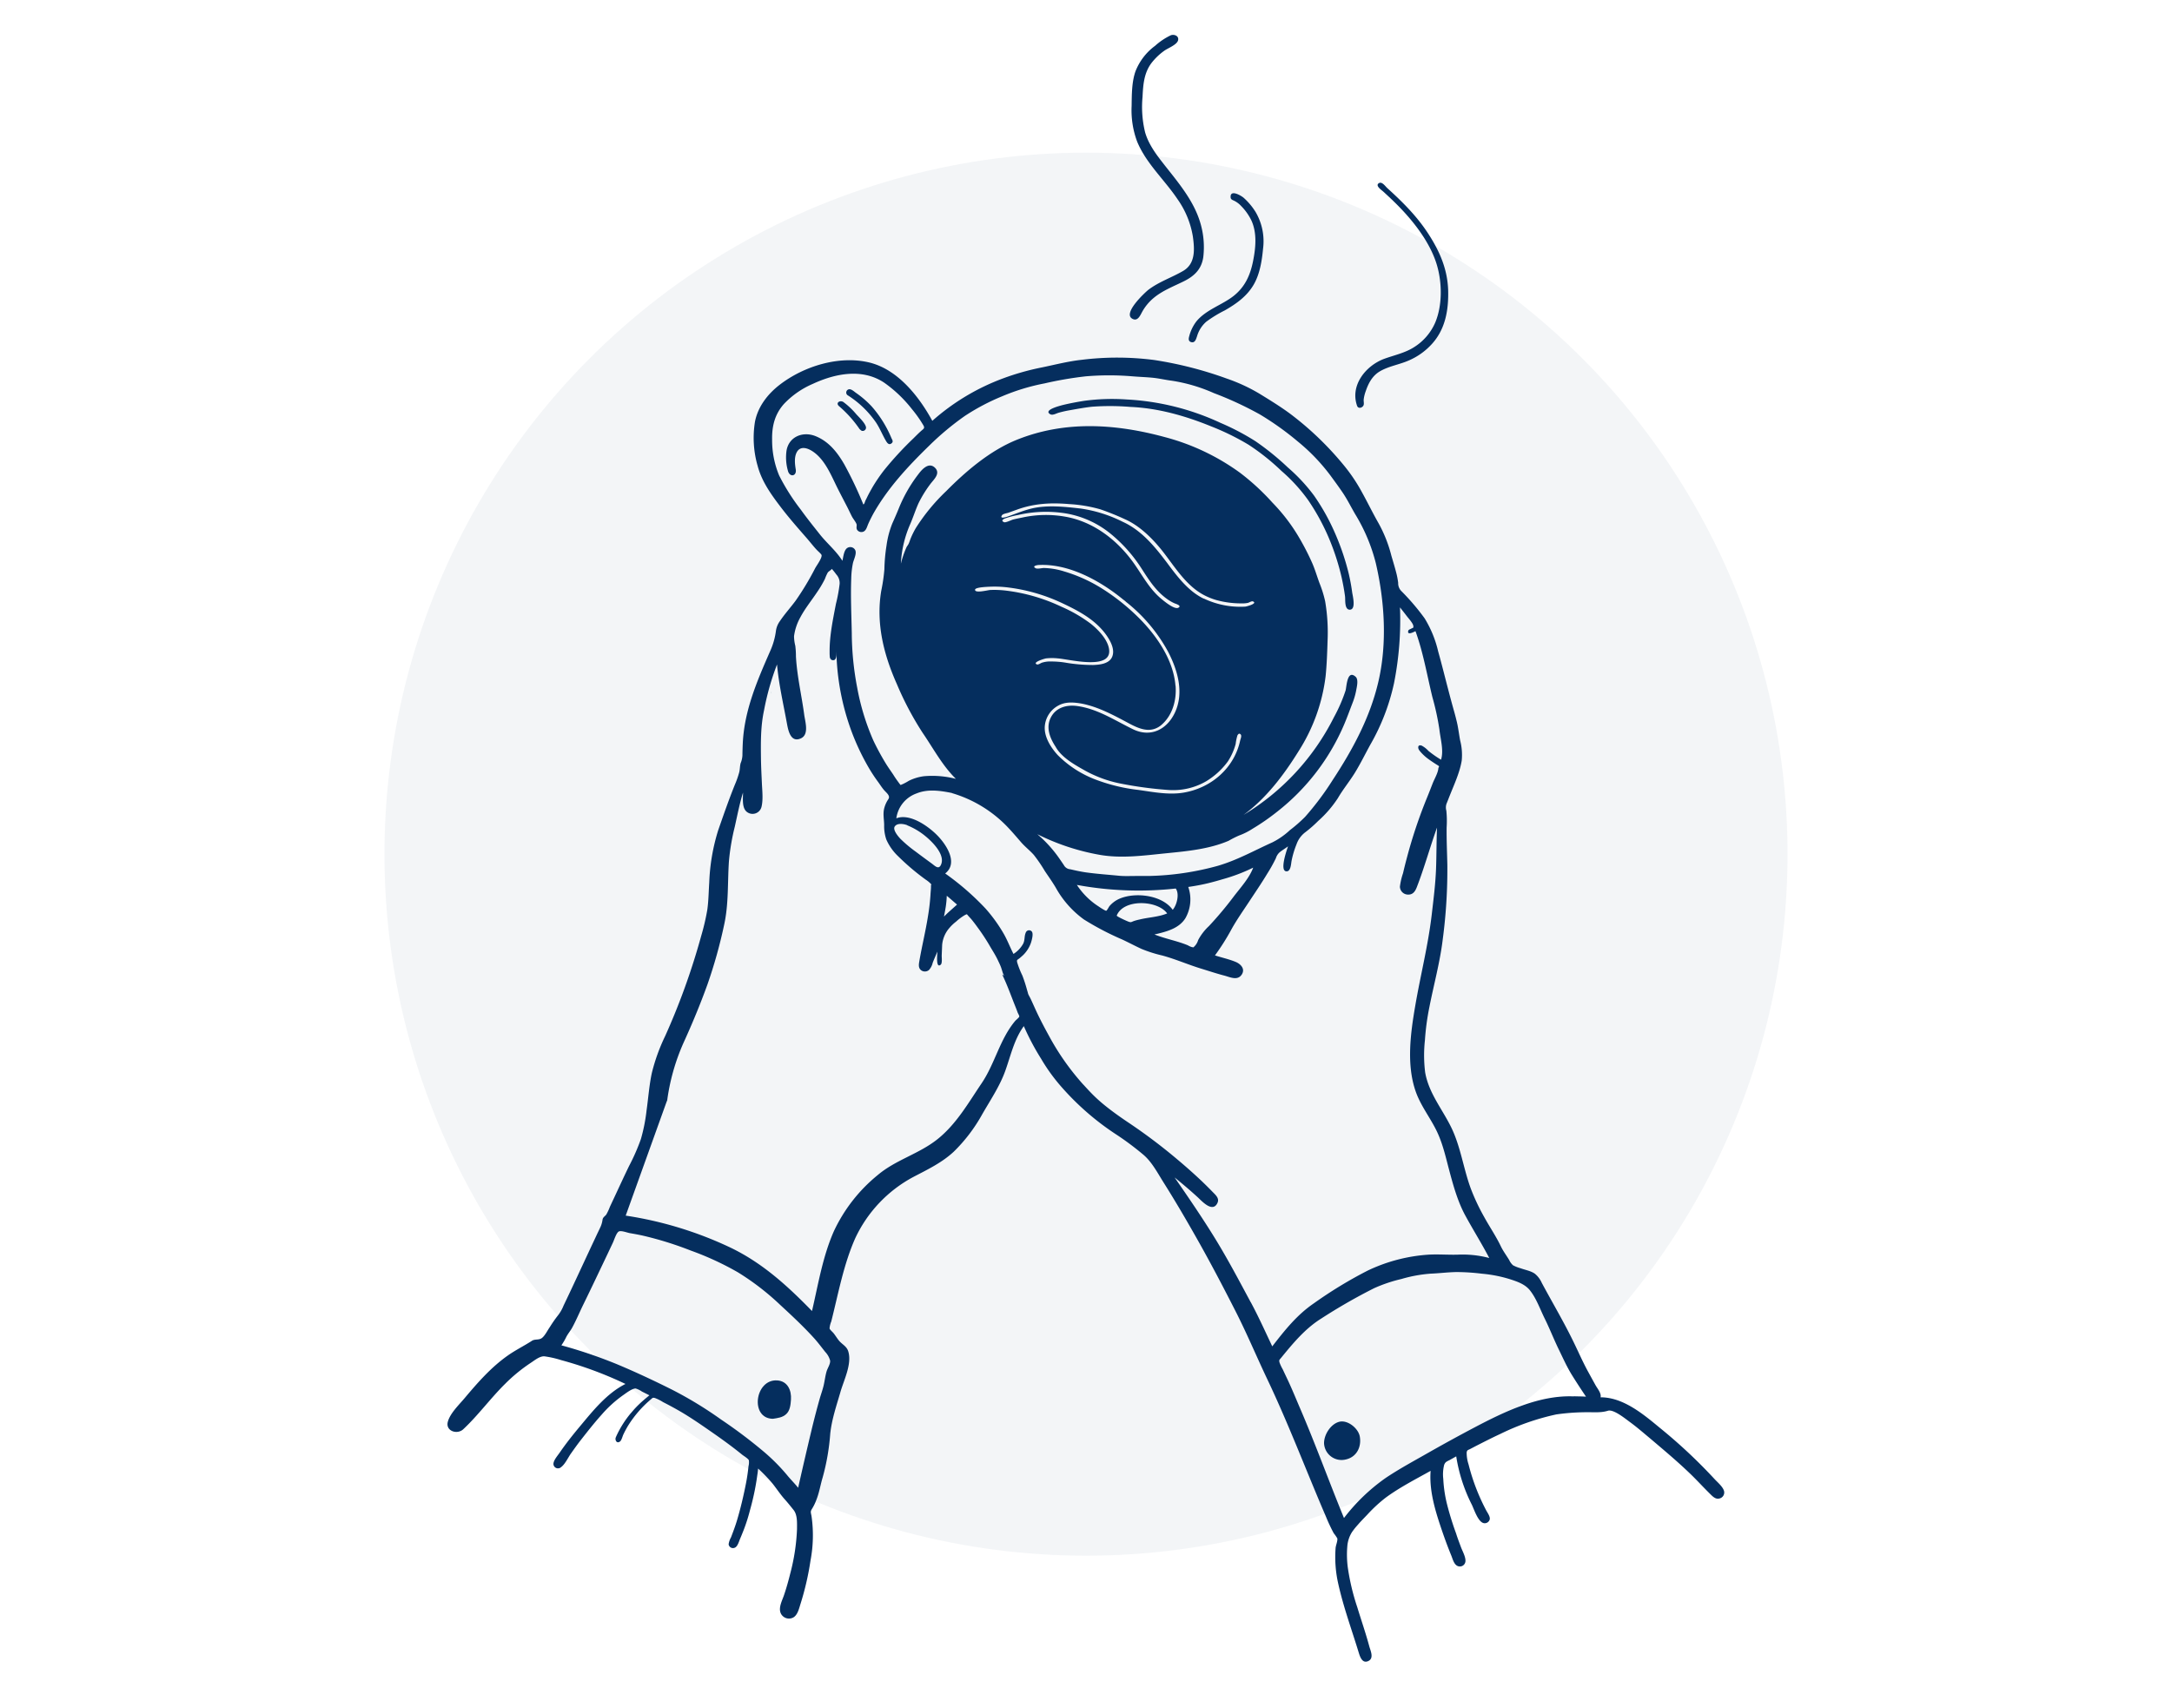 <?xml version="1.0" encoding="utf-8"?>
<svg id="Layer_1" data-name="Layer 1" xmlns="http://www.w3.org/2000/svg" viewBox="0 0 650.8 511.9"><defs><style>.cls-1{fill:#052d5e;isolation:isolate;opacity:0.05;}.cls-2{fill:#052e5e;}</style></defs><g id="Group_3263" data-name="Group 3263"><circle id="Ellipse_130" data-name="Ellipse 130" class="cls-1" cx="325.4" cy="255.95" r="210.2"/></g><path class="cls-2" d="M293.49,286.75h0Z"/><path class="cls-2" d="M516.57,446.74c-.4-1.34-2-2.62-2.91-3.63a157.54,157.54,0,0,0-16.25-15.21c-5-4.13-11-9.21-17.83-9.21.3-1.23-1-2.67-1.55-3.7q-1.14-2.06-2.27-4.13c-1.56-2.87-2.87-5.88-4.3-8.81-2.91-6-6.34-11.77-9.49-17.64a7.39,7.39,0,0,0-2.09-2.76c-1.2-.85-2.87-1.11-4.24-1.62a11,11,0,0,1-2.28-.89,4.74,4.74,0,0,1-1.15-1.57c-.84-1.39-1.83-2.7-2.53-4.16-1.46-3.05-3.39-5.85-5-8.8a62,62,0,0,1-4-8.51c-2.15-5.85-3-12.26-5.66-17.9s-6.89-10.48-8-16.88a41.73,41.73,0,0,1-.07-9.61,74.7,74.7,0,0,1,1.35-10c1.33-6.77,3.18-13.44,4-20.3a159.49,159.49,0,0,0,1.37-22.27c-.08-3.74-.26-7.48-.21-11.23a29.93,29.93,0,0,0-.09-5,3.46,3.46,0,0,1,.16-2.35c.15-.37.3-.73.44-1.1s.72-1.84.26-.65c1.36-3.5,3.15-7.21,3.75-10.93a17.21,17.21,0,0,0-.47-6c-.29-1.52-.48-3.07-.79-4.63l-.17-.8-.36-1.46c-.2-.78-.41-1.55-.63-2.32q-.84-3-1.64-6.09c-1-3.8-1.93-7.6-3-11.39a33.18,33.18,0,0,0-4.07-9.93,68.41,68.41,0,0,0-6.91-8.1,3.3,3.3,0,0,1-1-2.5,23.3,23.3,0,0,0-.51-2.77c-.46-1.81-1-3.58-1.53-5.38a40.51,40.51,0,0,0-3.92-9.87c-1.71-3-3.2-6.08-4.86-9.08a50.71,50.71,0,0,0-5.69-8.41A93.44,93.44,0,0,0,386.6,124c-2.92-2.16-6.09-4.11-9.17-6a52,52,0,0,0-9.84-4.56,114,114,0,0,0-21.77-5.57,86.34,86.34,0,0,0-21.67-.06c-4,.43-7.9,1.44-11.84,2.26a76,76,0,0,0-11.84,3.34,67,67,0,0,0-21.12,12.69c-4-7.35-10.43-15.5-19-17.51-9-2.11-19.46,1.13-26.66,6.65-3.64,2.79-6.59,6.58-7.48,11.15a30.25,30.25,0,0,0,.81,13.24c1.25,4.67,4,8.48,6.88,12.27,2.43,3.2,5.19,6.34,7.78,9.3,1.07,1.23,2.44,3,3.32,3.84.29.29,1.1,1,1.17,1.29.18.88-1.48,3.11-1.9,3.89a83.66,83.66,0,0,1-5.86,9.75c-1.53,2.08-3.24,3.93-4.71,6.12A6.45,6.45,0,0,0,232.5,189a21.37,21.37,0,0,1-1.69,6c-3.92,8.95-7.77,17.78-8.25,27.7-.06,1.25-.09,2.5-.11,3.74a7.13,7.13,0,0,1-.54,2.26c-.23.87-.19,1.81-.41,2.69a27.94,27.94,0,0,1-1.32,3.76c-1.81,4.49-3.4,9.08-5,13.67a59.83,59.83,0,0,0-2.67,15.66c-.18,2.7-.2,5.45-.58,8.13a67.83,67.83,0,0,1-1.82,7.8,206.43,206.43,0,0,1-10.79,30,56.1,56.1,0,0,0-4,11.06c-.79,3.63-1.1,7.84-1.58,11.19a51.83,51.83,0,0,1-1.71,8.66,61.42,61.42,0,0,1-3.56,8.1c-1.33,2.76-2.62,5.53-3.91,8.31l-1.83,3.91a15,15,0,0,1-1.07,2.29c-.4.55-1,.77-1.12,1.54a7.84,7.84,0,0,1-.56,2.05c-.31.68-.63,1.36-.95,2q-1.08,2.32-2.18,4.65-2,4.29-4,8.59t-4,8.48a11.94,11.94,0,0,1-1.87,3.17,38.49,38.49,0,0,0-2.25,3.26c-.67.94-1.45,2.59-2.38,3.27s-2.09.22-3,.84c-2.34,1.52-4.93,2.78-7.25,4.43-5,3.53-9,8.12-12.9,12.75-1.68,2-4.28,4.47-5,7-.81,2.83,2.75,4,4.58,2.33,4.49-4.19,8.17-9.28,12.55-13.61a48.94,48.94,0,0,1,7.64-6.27c1.19-.77,2.71-2.07,4.14-2a30,30,0,0,1,5,1.13,113.83,113.83,0,0,1,19.3,7.15c-5.61,2.83-9.71,8-13.66,12.73-2.13,2.55-4.19,5.14-6.07,7.88-.58.85-2,2.44-1.84,3.55a1.37,1.37,0,0,0,2.3.75c1.18-.87,2.08-2.86,2.93-4.06s1.9-2.68,2.93-4c2-2.55,4-5.11,6.19-7.55a36.4,36.4,0,0,1,6.52-5.94c.86-.59,2.64-2,3.75-2a6.61,6.61,0,0,1,1.87.91l2.25,1.13c-1.05.87-2.1,1.73-3.08,2.68-.44.42-.87.86-1.29,1.31-.25.27-.49.56-.74.85-.07.07-.67.81-.36.4a30.51,30.51,0,0,0-4.55,7.25l-.06.15c-.29.71.27,2,1.31,1.17.46-.4.74-1.62,1-2.13a29.34,29.34,0,0,1,1.39-2.59,33.62,33.62,0,0,1,6.78-7.84c.62-.52.57-.59,1.25-.44a13,13,0,0,1,2.44,1.23c1.73.88,3.44,1.8,5.13,2.78,3.21,1.87,6.28,4,9.32,6.11s6.27,4.43,9.26,6.87c.42.34,1.73,1.11,2,1.65a4.75,4.75,0,0,1-.11,1.83,53.11,53.11,0,0,1-.79,5.31c-.72,3.64-1.58,7.29-2.64,10.85-.52,1.74-1.16,3.44-1.81,5.13a5.88,5.88,0,0,0-.71,2.06,1.31,1.31,0,0,0,1.92,1c.81-.39,1.19-1.89,1.53-2.67s.74-1.79,1.1-2.7a51.44,51.44,0,0,0,1.85-5.84,76.57,76.57,0,0,0,2.44-12.47,48.83,48.83,0,0,1,4.35,4.54c1.24,1.56,2.36,3.3,3.7,4.77.76.84,1.69,2,2.6,3.14,1.15,1.48,1,3.84,1,5.69a61,61,0,0,1-2,13.21c-.55,2.22-1.16,4.42-1.9,6.59-.53,1.58-1.69,3.66-1,5.36a2.71,2.71,0,0,0,3.77,1.33c1.36-.74,1.79-2.89,2.24-4.27a84.24,84.24,0,0,0,2.94-12.83,40.37,40.37,0,0,0,.3-13.25c-.23-1.28-.42-1.34.26-2.4a14.17,14.17,0,0,0,1.16-2.42c.89-2.21,1.24-4.54,1.92-6.81a67,67,0,0,0,2.26-13c.42-4.2,1.81-8.31,3-12.37,1-3.64,3.55-8.48,2.43-12.31-.46-1.6-1.76-2.09-2.72-3.2-.63-.74-1.14-1.63-1.76-2.39-.25-.3-1.06-1-1.15-1.35a6.72,6.72,0,0,1,.51-2.09c2.12-8.36,3.65-16.93,7.15-24.87a40,40,0,0,1,17.46-18.45c4.24-2.22,8.58-4.28,12.11-7.58A48.39,48.39,0,0,0,294.24,334c2.46-4.31,5.33-8.5,7-13.2s2.64-9.35,5.53-13.33a74,74,0,0,0,5.16,9.75,54.67,54.67,0,0,0,6.44,8.83A80.07,80.07,0,0,0,335,340.29l-.55-.36a86.31,86.31,0,0,1,8.05,6c2.61,2.17,4.34,5.53,6.13,8.37,3.85,6.1,7.47,12.34,11,18.63,3.69,6.6,7.18,13.28,10.6,20s6.34,13.72,9.58,20.53c6.37,13.42,11.6,27.31,17.47,40.95a52,52,0,0,0,2.34,5,12.49,12.49,0,0,1,1.08,1.55c.15.73-.45,2.09-.51,2.88a36,36,0,0,0,.81,10.8c1.56,7,4.06,13.79,6.15,20.65.4,1.29,1.11,3.27,2.86,2.42s.62-3.11.28-4.37c-1.06-3.95-2.41-7.82-3.6-11.73a67.69,67.69,0,0,1-2.83-11.81,29.34,29.34,0,0,1-.17-6.35,9.26,9.26,0,0,1,1.49-4.49c.15-.2.68-.92.8-1.06.43-.53.87-1,1.33-1.54.78-.86,1.59-1.68,2.39-2.52a43.93,43.93,0,0,1,5.54-5.11c4.21-3.08,8.89-5.47,13.42-8-.44,5.59,1.19,11.29,2.94,16.53,1,3,2.08,6,3.27,8.89.4,1,.78,2.58,1.83,3.07a1.68,1.68,0,0,0,2.4-1.57c0-1.32-.93-2.91-1.38-4.14s-1-2.63-1.42-4a89.32,89.32,0,0,1-2.68-8.61,38.7,38.7,0,0,1-1.17-7.78,11.56,11.56,0,0,1,.27-4.19c.32-.85.76-1,1.61-1.42l2-1.12a48.5,48.5,0,0,0,4.7,14.53c.67,1.4,1.88,5.2,3.58,5.48a1.54,1.54,0,0,0,1.77-1.16c.16-.88-.77-2.06-1.13-2.79a61.27,61.27,0,0,1-5.22-13.64,11.19,11.19,0,0,1-.57-3.6c.12-.68.3-.67,1-1l1.91-1c2.37-1.2,4.73-2.42,7.15-3.53a73.13,73.13,0,0,1,16.8-5.86,65.22,65.22,0,0,1,8.27-.65c2.43-.09,4.91.27,7.19-.45,1.68-.52,5.13,2.32,6.57,3.37,2.14,1.56,4.15,3.32,6.17,5,4.17,3.54,8.42,7.09,12.34,10.91,1.85,1.81,3.6,3.73,5.45,5.55.83.82,1.74,1.84,3,1.43A1.83,1.83,0,0,0,516.57,446.74ZM245.85,160.37c-2-2.53-4-5-5.9-7.65a63,63,0,0,1-6.49-10.24,27.41,27.41,0,0,1-2.11-10.7c-.08-4.07.79-7.64,3.55-10.74a26,26,0,0,1,8.61-6c6.72-3.13,14.83-4.75,21.4-.39a39,39,0,0,1,8.31,7.91,37,37,0,0,1,3.45,4.88c.54.93,0,1.07-.77,1.77s-1.54,1.48-2.3,2.23a100.47,100.47,0,0,0-8.73,9.49,49.72,49.72,0,0,0-3.45,5.07c-.56,1-1.08,1.9-1.56,2.89-.17.35-.33.7-.5,1s-.38,1.31-.64,1.19a.25.25,0,0,1,0,.17A115.21,115.21,0,0,0,253,139.18c-2.12-3.68-4.73-7-8.83-8.57-3.72-1.38-7.75.27-8.49,4.34a14.6,14.6,0,0,0,.41,6.13c.51,2,2.68,1.67,2.34-.43-.27-1.67-.51-3.73.37-5.26,1-1.7,2.88-1.22,4.29-.39,3.87,2.28,5.81,7.11,7.72,11,1,2,2.06,4,3.09,6,.44.87.85,1.76,1.29,2.63s1.14,1.63,1.44,2.39c.2.52-.23,1.23.28,1.86a1.56,1.56,0,0,0,1.76.44c.9-.36,1.13-1.55,1.49-2.34.47-1.06,1-2.11,1.55-3.12,4.37-7.71,10.39-14.16,16.69-20.3a83.7,83.7,0,0,1,10.69-8.92,65.11,65.11,0,0,1,11.27-5.93A62.72,62.72,0,0,1,313,114.88a108.53,108.53,0,0,1,12.38-2.12,83.79,83.79,0,0,1,13.9,0c2,.17,4,.23,6,.42s3.84.65,5.78.89a49.33,49.33,0,0,1,12.65,3.72,103.76,103.76,0,0,1,13.79,6.39,87.33,87.33,0,0,1,11.37,8.12,57.41,57.41,0,0,1,9.82,10.25c-.24-.34.89,1.22-.27-.37,1.32,1.8,2.64,3.59,3.89,5.43,1.41,2.09,2.51,4.34,3.78,6.51a52.81,52.81,0,0,1,6.15,14.64c2.66,11.47,3.44,24.11.74,35.61-2.5,10.67-7.67,20.23-13.65,29.33a85.89,85.89,0,0,1-8.28,11.06,44.12,44.12,0,0,1-4.57,4,22.36,22.36,0,0,1-5.26,3.66c-5.43,2.44-10.45,5.29-16.27,7a83.61,83.61,0,0,1-20.8,3.06h-3.93c-1.6,0-3.35.09-4.94-.07-3.26-.32-6.6-.55-9.86-1-1.59-.23-3.16-.57-4.72-.94a2.32,2.32,0,0,1-1.91-1.21c-.4-.6-.81-1.2-1.22-1.79a37.73,37.73,0,0,0-6.76-7.51,68,68,0,0,0,18.62,6.17c6.61,1.18,13.44.2,20.06-.46,6.23-.62,12.84-1.24,18.66-3.74a30.13,30.13,0,0,1,3.12-1.58,19.72,19.72,0,0,0,4-2,67.59,67.59,0,0,0,7.42-5.14,66.06,66.06,0,0,0,20.17-26.39c.81-1.93,1.59-4.07,2.39-6.15a20.63,20.63,0,0,0,1.07-3.61c.19-1.11.83-3.42-.14-4.28-2.56-2.27-2.68,3-3,4.12a47.27,47.27,0,0,1-3.48,8,71.79,71.79,0,0,1-27.11,29.29c6.84-5,12.1-12,16.54-19.15a53.76,53.76,0,0,0,8.07-22.46c.35-3.46.47-7,.58-10.49a55.72,55.72,0,0,0-.72-11.9,34,34,0,0,0-1.71-5.5c-.74-2-1.33-4.06-2.18-6a75.58,75.58,0,0,0-4.37-8.37,54.32,54.32,0,0,0-7.52-9.69,69.44,69.44,0,0,0-9.77-9,67.52,67.52,0,0,0-22.5-10.66c-14.73-4-29.87-5-44.29.79-8,3.21-15.22,9.35-21.24,15.43a58.32,58.32,0,0,0-9.05,11,24.39,24.39,0,0,0-1.53,3.07c-.23.54-.39,1.14-.64,1.66s-.49.72-.67,1.12a29.31,29.31,0,0,0-1.66,4.86,33.51,33.51,0,0,1,2.73-11.69c.93-2.11,1.6-4.3,2.55-6.4a34.9,34.9,0,0,1,3.47-5.66c1-1.39,3.2-3.18,1.54-4.92-1.84-1.92-3.9.33-5,1.8a43.31,43.31,0,0,0-5.79,10c-.65,1.62-1.35,3.22-2.07,4.83a27.33,27.33,0,0,0-1.73,6.6,51.61,51.61,0,0,0-.64,7.13,52.33,52.33,0,0,1-.94,6.44c-1.63,9.72.73,19.12,4.7,28a93,93,0,0,0,7.73,14.6c3.19,4.64,5.87,9.77,9.94,13.75a28.27,28.27,0,0,0-9.6-.79,14.23,14.23,0,0,0-4.5,1.37,17.61,17.61,0,0,1-1.85,1c-.77.27-.46.47-1.05-.26.17.21-.64-.87-.8-1.11-.35-.5-.68-1-1-1.52-.73-1.09-1.51-2.16-2.2-3.29a75.53,75.53,0,0,1-3.72-6.86,71.06,71.06,0,0,1-4.85-15.83,88.66,88.66,0,0,1-1.63-16.42c-.11-5.43-.37-11-.16-16.38a25.54,25.54,0,0,1,.5-4.53c.24-1.09,1.18-2.81.71-3.89a1.66,1.66,0,0,0-2.6-.52c-.84.78-1,2.63-1.26,3.69C250.59,165.14,248,163,245.85,160.37ZM349.72,273.7c-2.57,1.08-5.63,1.16-8.34,1.84a13.65,13.65,0,0,0-1.77.49c-.73.3-.76.4-1.5.13-.46-.16-3.6-1.57-3.5-1.82C336.65,269.26,346.85,269.71,349.72,273.7Zm-17.26-2.22c-.19.22-.76,1.36-1,1.42s-1.88-1-2.22-1.25a22,22,0,0,1-6.57-6.49,102.16,102.16,0,0,0,29.62,1.08c1.19,1.63.31,5-.91,6.38-3.14-4.43-11.15-5.37-15.91-3.34A8.33,8.33,0,0,0,332.46,271.48ZM347,279.75c3.09-.76,6.37-1.75,8.17-4.59a11.36,11.36,0,0,0,.87-9.39c1.93-.28,3.85-.62,5.76-1.08.89-.21,1.78-.45,2.66-.69l1.39-.4c.3-.09,1.83-.53.44-.13a52.24,52.24,0,0,0,9.21-3.49c-1.17,3.13-3.81,6-5.81,8.62a106.93,106.93,0,0,1-7.44,8.88A16,16,0,0,0,359,281.7a4.34,4.34,0,0,1-1,1.76c-.54.5-.18.42-.85.34a5.46,5.46,0,0,1-1.24-.55c-3.24-1.34-6.75-1.94-10-3.25ZM332.21,194c-.66-2.75-3.23-5.38-5.36-7.09a43,43,0,0,0-8.79-5.1A53.83,53.83,0,0,0,301.64,177a29.05,29.05,0,0,0-5-.21c-.73.05-4.59,1.06-4.48-.1.08-.74,3.58-.84,4.28-.88a32.42,32.42,0,0,1,5.21.17,53.24,53.24,0,0,1,16.66,4.77c5,2.36,10,5,13.26,9.66,1.19,1.71,2.56,4.23,1.68,6.37s-3.73,2.41-5.7,2.48a49.39,49.39,0,0,1-8.58-.75,27.4,27.4,0,0,0-3.94-.3l-.83,0a8.23,8.23,0,0,0-2,.36c-.36.12-1.1.66-1.49.52-1.6-.6,2.33-1.76,2.74-1.81a16.43,16.43,0,0,1,3.52,0C320.55,197.55,333.92,201.12,332.21,194Zm20,11.5c-.65-8.24-6.3-16-12.15-21.49a63.61,63.61,0,0,0-10.23-7.89,45.77,45.77,0,0,0-11.05-4.92,21.63,21.63,0,0,0-6-1c-.58,0-1.91.33-2.4.09-1.35-.64.36-1,1-1,9-.41,18.4,4.81,25.2,10.39l0,0a6.19,6.19,0,0,1,.84.69,48.33,48.33,0,0,1,12.66,15.07c2.82,5.48,4.71,12.12,2,18-2.38,5.16-7.29,7.62-12.54,5.1-5.47-2.64-10.71-6.2-16.92-7-3-.38-6.08.43-7.64,3.23-1.7,3.06-.47,6.27,1.32,9,1.72,3.11,5.44,5.24,8.45,6.93a36.61,36.61,0,0,0,10.57,4,116.77,116.77,0,0,0,14.64,2,19.72,19.72,0,0,0,11.45-2.6,22.42,22.42,0,0,0,6.5-5.95,18.21,18.21,0,0,0,2.33-5.21,14.51,14.51,0,0,1,.54-2.61c.22-.33.49-.72.93-.3s0,1.37-.1,1.77c-1.76,8.37-8.7,14.32-17,15.71-4.44.74-9.09-.19-13.49-.81a52.88,52.88,0,0,1-12.93-3.14,31.92,31.92,0,0,1-11.24-7.28c-2.11-2.3-4.26-5.64-3.87-8.93a7.73,7.73,0,0,1,4-5.92c2.23-1.25,4.76-1,7.18-.57,4.93,1,9.42,3.44,13.8,5.78,3.09,1.66,6.49,3.24,9.71.77C351.32,214.51,352.58,209.82,352.24,205.47ZM306.67,155c-1,.22-2.08.41-3.1.67-.57.15-2.23,1-2.71.8-1.12-.46-.16-1,.48-1.2a24.45,24.45,0,0,1,3.58-.93,37.32,37.32,0,0,1,14.32-.52A28.8,28.8,0,0,1,333,160.12a44,44,0,0,1,8.89,10c2.22,3.44,4.32,6.84,7.7,9.29a12.29,12.29,0,0,0,2.29,1.35c.35.16,2.34.71,1.2,1.34s-4.12-1.85-4.92-2.5c-3.59-2.91-5.61-6.78-8.19-10.49-4.91-7.05-12.06-12.7-20.62-14.26A33.09,33.09,0,0,0,306.67,155Zm54,24.38c-4.64-2.23-8-6.72-11-10.76-3.66-4.85-7.6-9.68-13.23-12.25a40.92,40.92,0,0,0-12.72-4c-4.83-.54-10.06-1.13-14.84.06-2.25.56-4.39,1.46-6.58,2.22-.2.07-3,1.13-2.07-.26.3-.45,1.42-.59,1.92-.76l2.37-.85c5.25-1.95,10.33-2.2,15.88-1.73a42.46,42.46,0,0,1,9.31,1.57,76.37,76.37,0,0,1,7.26,2.92c4.61,2,8.67,6.1,11.79,10.16,3.46,4.5,6.77,9.84,11.93,12.58a19.77,19.77,0,0,0,3.79,1.53A27.88,27.88,0,0,0,372,180.8a7.91,7.91,0,0,0,1.94-.16c.34-.09,1.09-.58,1.46-.44,1.58.62-1.88,1.54-2.29,1.57A25.45,25.45,0,0,1,360.68,179.34Zm-88.84,67.92a20.79,20.79,0,0,1,4.6,2.58c2.2,1.63,6.77,5.79,5.61,9-.7,1.92-1.84.61-2.87-.14-1.63-1.19-3.25-2.38-4.85-3.59a37.81,37.81,0,0,1-4.49-3.77c-.63-.65-2.38-2.68-1.76-3.69C268.81,246.5,270.86,246.88,271.84,247.26ZM248.73,407.69c.12,1-.77,2.24-1.07,3.28-.4,1.39-.55,2.81-.88,4.21s-.85,2.76-1.23,4.14c-.8,2.85-1.55,5.73-2.25,8.61-1.42,5.94-2.81,11.91-4.15,17.87-1.05-1.32-2.34-2.58-3.36-3.85a57.33,57.33,0,0,0-6.72-6.78,147.1,147.1,0,0,0-13-9.81,116.75,116.75,0,0,0-14.67-8.94c-5.39-2.7-10.85-5.26-16.41-7.59a142.28,142.28,0,0,0-16.78-5.71,18.58,18.58,0,0,0,1.49-2.56c.53-1,1.24-1.8,1.76-2.77,1.23-2.26,2.24-4.7,3.37-7,2.45-5,4.81-10,7.19-15l1.59-3.37c.43-.89,1.11-3.22,1.91-3.46s2.45.41,3.2.54c1.28.22,2.55.45,3.82.73A102.77,102.77,0,0,1,207,374.73a88.24,88.24,0,0,1,14.1,6.51A76.87,76.87,0,0,1,233.77,391c3.47,3.2,7,6.49,10.18,10,1.19,1.32,2.44,3,3.33,4.11A6,6,0,0,1,248.73,407.69ZM304.11,306c-4.58,5.52-6,12.71-10,18.62S286.6,336.76,281,341.27s-12.62,6.24-18.06,10.87A47.73,47.73,0,0,0,249.82,369c-3.34,7.63-4.64,15.79-6.52,23.84-7.36-7.57-15-14.54-24.67-19.12a112.38,112.38,0,0,0-31.15-9.47l12.46-34.69c0,.24-.07.48-.1.72a63.09,63.09,0,0,1,4.94-17.76c2.63-5.76,5.05-11.59,7.2-17.55a145.7,145.7,0,0,0,5-17.88c1.38-6.26,1-12.66,1.43-19a66.72,66.72,0,0,1,1.76-10.39c.76-3.4,1.43-6.87,2.46-10.21,0,1.69-.35,4.4,1,5.66a2.76,2.76,0,0,0,4.53-1.34c.56-2.22.21-5,.12-7.24-.11-2.44-.24-4.87-.27-7.31-.06-4.9-.11-9.66.93-14.47a79.15,79.15,0,0,1,3.88-13.69c.54,6,1.92,11.91,3,17.84.38,2.07,1.15,5.69,4.16,4.3,2.52-1.15,1.27-5,1-7-.78-5.88-2.17-11.62-2.49-17.56a25.69,25.69,0,0,0-.19-3.17,11.9,11.9,0,0,1-.38-2.9,15.89,15.89,0,0,1,1.88-5.62c1.42-2.69,3.43-5.14,5.11-7.68a31.21,31.21,0,0,0,2.27-3.86,13.27,13.27,0,0,1,.84-1.88c.27-.4,1.08-.78,1.21-1.12a20.19,20.19,0,0,1,1.35,1.68,3.81,3.81,0,0,1,1,2.83,46.44,46.44,0,0,1-1.11,6c-.88,4.6-1.89,9.36-1.89,14.07v.82a11.89,11.89,0,0,0,.08,1.2c.16.39.33.69.8.76,1.35.2,1.11-1.74,1.15-2.53A73.39,73.39,0,0,0,255.09,219a71.09,71.09,0,0,0,5.08,10.82,47.68,47.68,0,0,0,3,4.57c.52.73,1,1.48,1.58,2.19s1.27,1.2,1.54,1.87-.14,1-.48,1.6a8.81,8.81,0,0,0-.89,2.23c-.41,1.77,0,3.25,0,5a12.3,12.3,0,0,0,.66,4.3,15.55,15.55,0,0,0,3.45,4.91,70.28,70.28,0,0,0,8.38,7.11,8.63,8.63,0,0,1,1.27,1c.95,1.06.24,0,.27.82s-.11,1.75-.14,2.57a62,62,0,0,1-.71,6.24c-.71,4.62-1.84,9.13-2.63,13.72-.17,1-.38,2.1.56,2.8a1.89,1.89,0,0,0,2.32-.1,4.74,4.74,0,0,0,1.12-2.18c.44-1.12.93-2.22,1.41-3.33,0,.53-.57,5.27,1,3.91.5-.45.26-2.18.29-2.82l.13-3.12a8.93,8.93,0,0,1,2.27-5.17,12.46,12.46,0,0,1,1.87-1.76,15.89,15.89,0,0,1,2.69-2c.64-.29.49-.36,1,.25.31.34.62.68.91,1,.62.75,1.21,1.53,1.78,2.32a61.51,61.51,0,0,1,3.6,5.43c.83,1.46,1.69,2.73,2.44,4.26.37.79.77,1.57,1.07,2.38.21.58.37,1.18.57,1.77s.72,1.1-.23.37c1.2,2.49,2.19,5.08,3.18,7.65.47,1.24,1,2.47,1.44,3.7,0,.11.58,1.07.52,1.26C305.39,304.92,304.38,305.63,304.11,306Zm-21.27-31.3c.19-1,.38-2,.54-3a27.93,27.93,0,0,0,.3-3.29c1.05.86,2.05,1.77,3.08,2.64C285.47,272.24,284.08,273.38,282.84,274.66Zm91.94,115.55c-3.44-6.4-6.82-12.82-10.61-19s-8-12.35-12.22-18.43c2.39,1.93,4.72,3.91,7,6,1.26,1.18,4.42,4.68,5.84,1.63.65-1.39-.56-2.38-1.44-3.29-1.11-1.14-2.24-2.27-3.4-3.37q-3.45-3.25-7.09-6.3a164.81,164.81,0,0,0-14.94-11.25c-2.47-1.66-4.93-3.41-7.23-5.3a45.39,45.39,0,0,1-3.41-3.1c-.53-.54-1.06-1.09-1.57-1.65-.15-.15-1.41-1.55-1-1.07a74.75,74.75,0,0,1-10-14c-1.42-2.58-2.83-5.19-4.08-7.86-.61-1.3-1.18-2.62-1.79-3.92-.23-.5-.6-1.08-.79-1.57,0-.12-.25-.89-.37-1.33a42.56,42.56,0,0,0-1.35-4.14,26.6,26.6,0,0,1-1.55-3.92c-.17-.85,0-.68.77-1.3.33-.28.66-.57,1-.88a9.61,9.61,0,0,0,2.34-3.65c.24-.74.82-2.71.28-3.41a1.06,1.06,0,0,0-1.84.37c-.48,1.09-.18,2.29-.83,3.4a8.53,8.53,0,0,1-2.83,2.93c-1.11-2.16-1.89-4.33-3.14-6.42a46.57,46.57,0,0,0-5.23-7.18,79.62,79.62,0,0,0-12.09-10.51c4.05-3.19.25-8.77-2.41-11.46s-8.15-6.64-12.23-5.07a9.22,9.22,0,0,1,6.07-7.46c3.41-1.39,7.16-.82,10.66-.11l-.14,0a37.82,37.82,0,0,1,17.2,10.67c1.24,1.32,2.41,2.71,3.6,4.08s2.59,2.43,3.78,3.76a44.59,44.59,0,0,1,3.35,4.9c1.1,1.63,2.2,3.18,3.21,4.87a29.25,29.25,0,0,0,8.49,9.61,84.94,84.94,0,0,0,11.47,6c1.92.9,3.8,1.9,5.72,2.79a39.35,39.35,0,0,0,6.28,2c4,1.09,7.73,2.74,11.66,3.94,2.32.71,4.62,1.48,7,2.1,1.66.44,3.88,1.57,5.13-.31,1.14-1.7-.27-3.17-1.8-3.81-2-.83-4.18-1.29-6.21-1.95a67.8,67.8,0,0,0,5-7.92c1.53-2.74,3.34-5.31,5.08-7.95,1.9-2.88,3.85-5.73,5.63-8.69a44.37,44.37,0,0,0,2.55-4.57,3.88,3.88,0,0,1,1.1-1.75c.79-.65,1.72-1.18,2.54-1.8-.4,1.15-2.54,7.24-.57,7.48,1.44.18,1.45-2.33,1.65-3.25a27,27,0,0,1,1.45-4.82,7.71,7.71,0,0,1,2.7-3.68,37.47,37.47,0,0,0,3.79-3.33,34,34,0,0,0,5.93-6.87c1.52-2.62,3.49-5,5.08-7.58s3.06-5.56,4.58-8.34a64.19,64.19,0,0,0,7.14-18.48A97.43,97.43,0,0,0,419.48,182c.67.85,1.34,1.69,2,2.56.49.66,1.92,2.18,2,3,.06.7,0,.45-.71.85-.2.11-.7.26-.79.54-.5,1.61,1.8.33,2.14.17,2.32,6.35,3.47,13.21,5.07,19.77a78.39,78.39,0,0,1,2.1,9.68c.3,2.84,1.36,6.3.49,9.07A32.27,32.27,0,0,1,428,225a7.39,7.39,0,0,0-2-1.57c-1.31-.45-1.16.81-.8,1.3l.06.08c.09.13.19.25.28.37a14.2,14.2,0,0,0,2.24,2.11c.63.47,1.28.91,1.94,1.34.34.23.7.45,1.06.67s.56.36.21.78c-.06,1.44-1.18,3.28-1.7,4.61s-1.08,2.79-1.65,4.18a145.35,145.35,0,0,0-6.05,18c-.43,1.59-.83,3.19-1.2,4.79a20,20,0,0,0-.93,4,2.43,2.43,0,0,0,2.29,2.39c1.63.12,2.32-1,2.83-2.37,2.24-5.8,3.89-11.85,6-17.7-.19,4.15-.14,8.3-.3,12.45-.18,4.55-.75,9-1.28,13.57-1.08,9.27-3.38,18.23-4.95,27.4-1.41,8.19-2.67,17.55.11,25.57,1.45,4.2,4.15,7.61,6.12,11.53s2.83,7.95,3.91,12c1.22,4.6,2.57,9.5,4.85,13.7s4.93,8.42,7.19,12.75a31.23,31.23,0,0,0-9.44-1c-2.93.08-5.86-.17-8.8,0a49.84,49.84,0,0,0-18.18,4.77,128.74,128.74,0,0,0-16.09,9.78c-5.1,3.47-8.76,8.09-12.51,12.93C379.11,399,377.09,394.51,374.78,390.21Zm96.76,28.17c-10.33-.45-20.78,4.59-29.71,9.29q-6.94,3.66-13.75,7.53c-4.34,2.48-8.79,4.87-12.89,7.62a56.74,56.74,0,0,0-12.49,12c-4.46-10.85-8.44-21.89-13.07-32.67-1.13-2.62-2.2-5.26-3.39-7.86-.61-1.33-1.26-2.65-1.88-4a13.66,13.66,0,0,1-.95-2c-.24-.85-.07-.82.54-1.57,3.51-4.3,7.15-8.68,11.91-11.65A168.18,168.18,0,0,1,411.73,386a44.34,44.34,0,0,1,8.19-2.76,41.91,41.91,0,0,1,8.74-1.6c2.61-.1,5.2-.44,7.81-.48a64.51,64.51,0,0,1,7.6.5,39.85,39.85,0,0,1,8.38,1.65c2.2.71,4.53,1.5,6,3.37,1.95,2.49,3,5.61,4.4,8.43s2.65,6,4.09,9c1.32,2.68,2.51,5.41,4.08,7.94,1.35,2.16,2.76,4.34,4.2,6.45C474,418.41,472.77,418.43,471.54,418.38Z"/><path class="cls-2" d="M258.56,151c.06.12.11.18.16.2A.4.4,0,0,0,258.56,151Z"/><path class="cls-2" d="M436.69,217.06l0,.17C436.75,217.35,436.75,217.35,436.69,217.06Z"/><path class="cls-2" d="M347.06,279.73l-.09,0-.34.09Z"/><path class="cls-2" d="M307.66,296.36c0,.05,0,.1,0,.14C307.53,295.85,307.56,296,307.66,296.36Z"/><path class="cls-2" d="M314.18,198.26h0S314.15,198.27,314.18,198.26Z"/><path class="cls-2" d="M407.43,430.41c-.45-2.44-3.66-5.06-6.2-4.37s-4.57,3.91-4.5,6.49a5.25,5.25,0,0,0,6.55,4.78C406.52,436.57,408,433.53,407.43,430.41Z"/><path class="cls-2" d="M231.11,207.88c0-.24-.06-.49-.1-.73C231,207.39,231.08,207.64,231.11,207.88Z"/><path class="cls-2" d="M238.5,216.67c0,.12,0,.23.05.35,0-.23-.06-.47-.1-.71C238.47,216.43,238.49,216.55,238.5,216.67Z"/><path class="cls-2" d="M253.9,118.38a29.4,29.4,0,0,1,8.63,8.29c1.13,1.73,1.88,3.65,2.92,5.42.34.58.86,1.35,1.62.8s.24-1.11,0-1.69a34.1,34.1,0,0,0-5.94-9.48,28.94,28.94,0,0,0-4.65-4c-.52-.36-1.28-1.11-2-1.09A1,1,0,0,0,253.9,118.38Z"/><path class="cls-2" d="M251.37,121.68a34.92,34.92,0,0,1,6.26,7c-.25-.38.3.37.68.43a1,1,0,0,0,1.18-.93c0-1.23-2.27-3.3-3-4.15a22.35,22.35,0,0,0-3.78-3.56C251.71,119.81,250.29,120.7,251.37,121.68Z"/><path class="cls-2" d="M314.7,124.13c.72.4,1.77-.25,2.49-.45a31.07,31.07,0,0,1,3.31-.75c2.2-.39,4.4-.8,6.63-1.05a73.27,73.27,0,0,1,11.57.05c8.32.35,16.53,2.7,24.21,5.83a75.55,75.55,0,0,1,11.17,5.48,67.15,67.15,0,0,1,9.86,7.85,49.88,49.88,0,0,1,8.08,8.85,65.73,65.73,0,0,1,6,10.93,71.51,71.51,0,0,1,4,12.27c.4,1.85.76,3.73,1,5.61.12,1-.21,3.9,1.39,3.94,2,0,.89-4.14.74-5.22a56.92,56.92,0,0,0-1.13-6,74,74,0,0,0-4.29-12.35,64.53,64.53,0,0,0-6-10.62,52.68,52.68,0,0,0-7.85-8.43,79.52,79.52,0,0,0-9.7-7.86,72.89,72.89,0,0,0-10.5-5.51,75.73,75.73,0,0,0-28.1-7,62.6,62.6,0,0,0-12.76.41c-2.2.35-4.44.77-6.61,1.31C317.61,121.6,312.46,122.86,314.7,124.13Z"/><path class="cls-2" d="M233.53,445.52Z"/><path class="cls-2" d="M231.59,425.13c1.43-.23,2.86-.36,4-1.42s1.3-2.79,1.41-4.33c.19-2.77-1-5.53-4.09-5.75C226.17,413.16,224.62,425.06,231.59,425.13Z"/><path class="cls-2" d="M339.28,95.51c1.64.91,2.39-1.07,3-2.16a14.63,14.63,0,0,1,3.42-4.09c2.7-2.25,6.05-3.49,9.16-5.05s5.17-3.65,5.68-7.15a25.39,25.39,0,0,0-.93-10.43c-2.06-6.82-6.9-12.32-11.19-17.82-2.18-2.78-4.29-5.69-5.3-9.12a32,32,0,0,1-.78-10.64c.18-3.67.42-7.2,2.72-10.22a18.33,18.33,0,0,1,3.79-3.62c1.05-.77,3.77-1.77,4.13-3.1s-1.1-1.91-2.15-1.55a19.49,19.49,0,0,0-4.73,3.17,17.29,17.29,0,0,0-5.88,7.66c-1.12,3.2-1.1,7-1.15,10.35a26.82,26.82,0,0,0,1.64,10.65c2.66,6.54,8.26,11.52,12.13,17.32a26.84,26.84,0,0,1,4.58,11.16c.53,3.84.83,8.19-3,10.36-3.46,2-7.25,3.23-10.44,5.69C342.71,88,336.39,93.92,339.28,95.51Z"/><path class="cls-2" d="M358.48,96.3a12.35,12.35,0,0,0-2.14,4.4c-.21.72-.35,1.57.6,1.82,1.17.31,1.45-1,1.74-1.78a9.14,9.14,0,0,1,2.77-4.35A37,37,0,0,1,367,93c3.49-2,6.66-4.25,8.69-7.79,1.81-3.17,2.42-7.09,2.76-10.68a17.28,17.28,0,0,0-2.23-11,19.31,19.31,0,0,0-3.61-4.29c-.75-.63-4-2.57-3.88-.17,0,.75.64.86,1.18,1.14a7.27,7.27,0,0,1,2,1.54,16.27,16.27,0,0,1,3.09,4.4c1.69,3.79,1.24,8.18.45,12.13-.84,4.17-2.4,7.67-5.79,10.37S361.39,92.76,358.48,96.3Z"/><path class="cls-2" d="M406.62,121.58c.38,1.1,1.83.56,2-.34.1-.49-.08-1.12,0-1.64a10.6,10.6,0,0,1,.61-2.42c.8-2.38,2-4.61,4.24-5.92,2.65-1.55,5.8-2,8.61-3.23a20,20,0,0,0,7-5c4.07-4.49,5-10.32,4.83-16.19-.24-6.32-2.58-11.63-6-16.88s-7.71-9.5-12.27-13.63c-.54-.5-1.55-2-2.45-1.46-1.28.72.77,2.08,1.25,2.51,2.3,2.1,4.53,4.22,6.62,6.54,4,4.43,7.94,10,9.57,15.8,1.48,5.24,1.54,11.79-.56,16.86a16.35,16.35,0,0,1-6.38,7.45c-2.73,1.75-6,2.41-9,3.51C409.28,109.58,404.47,115.4,406.62,121.58Z"/></svg>